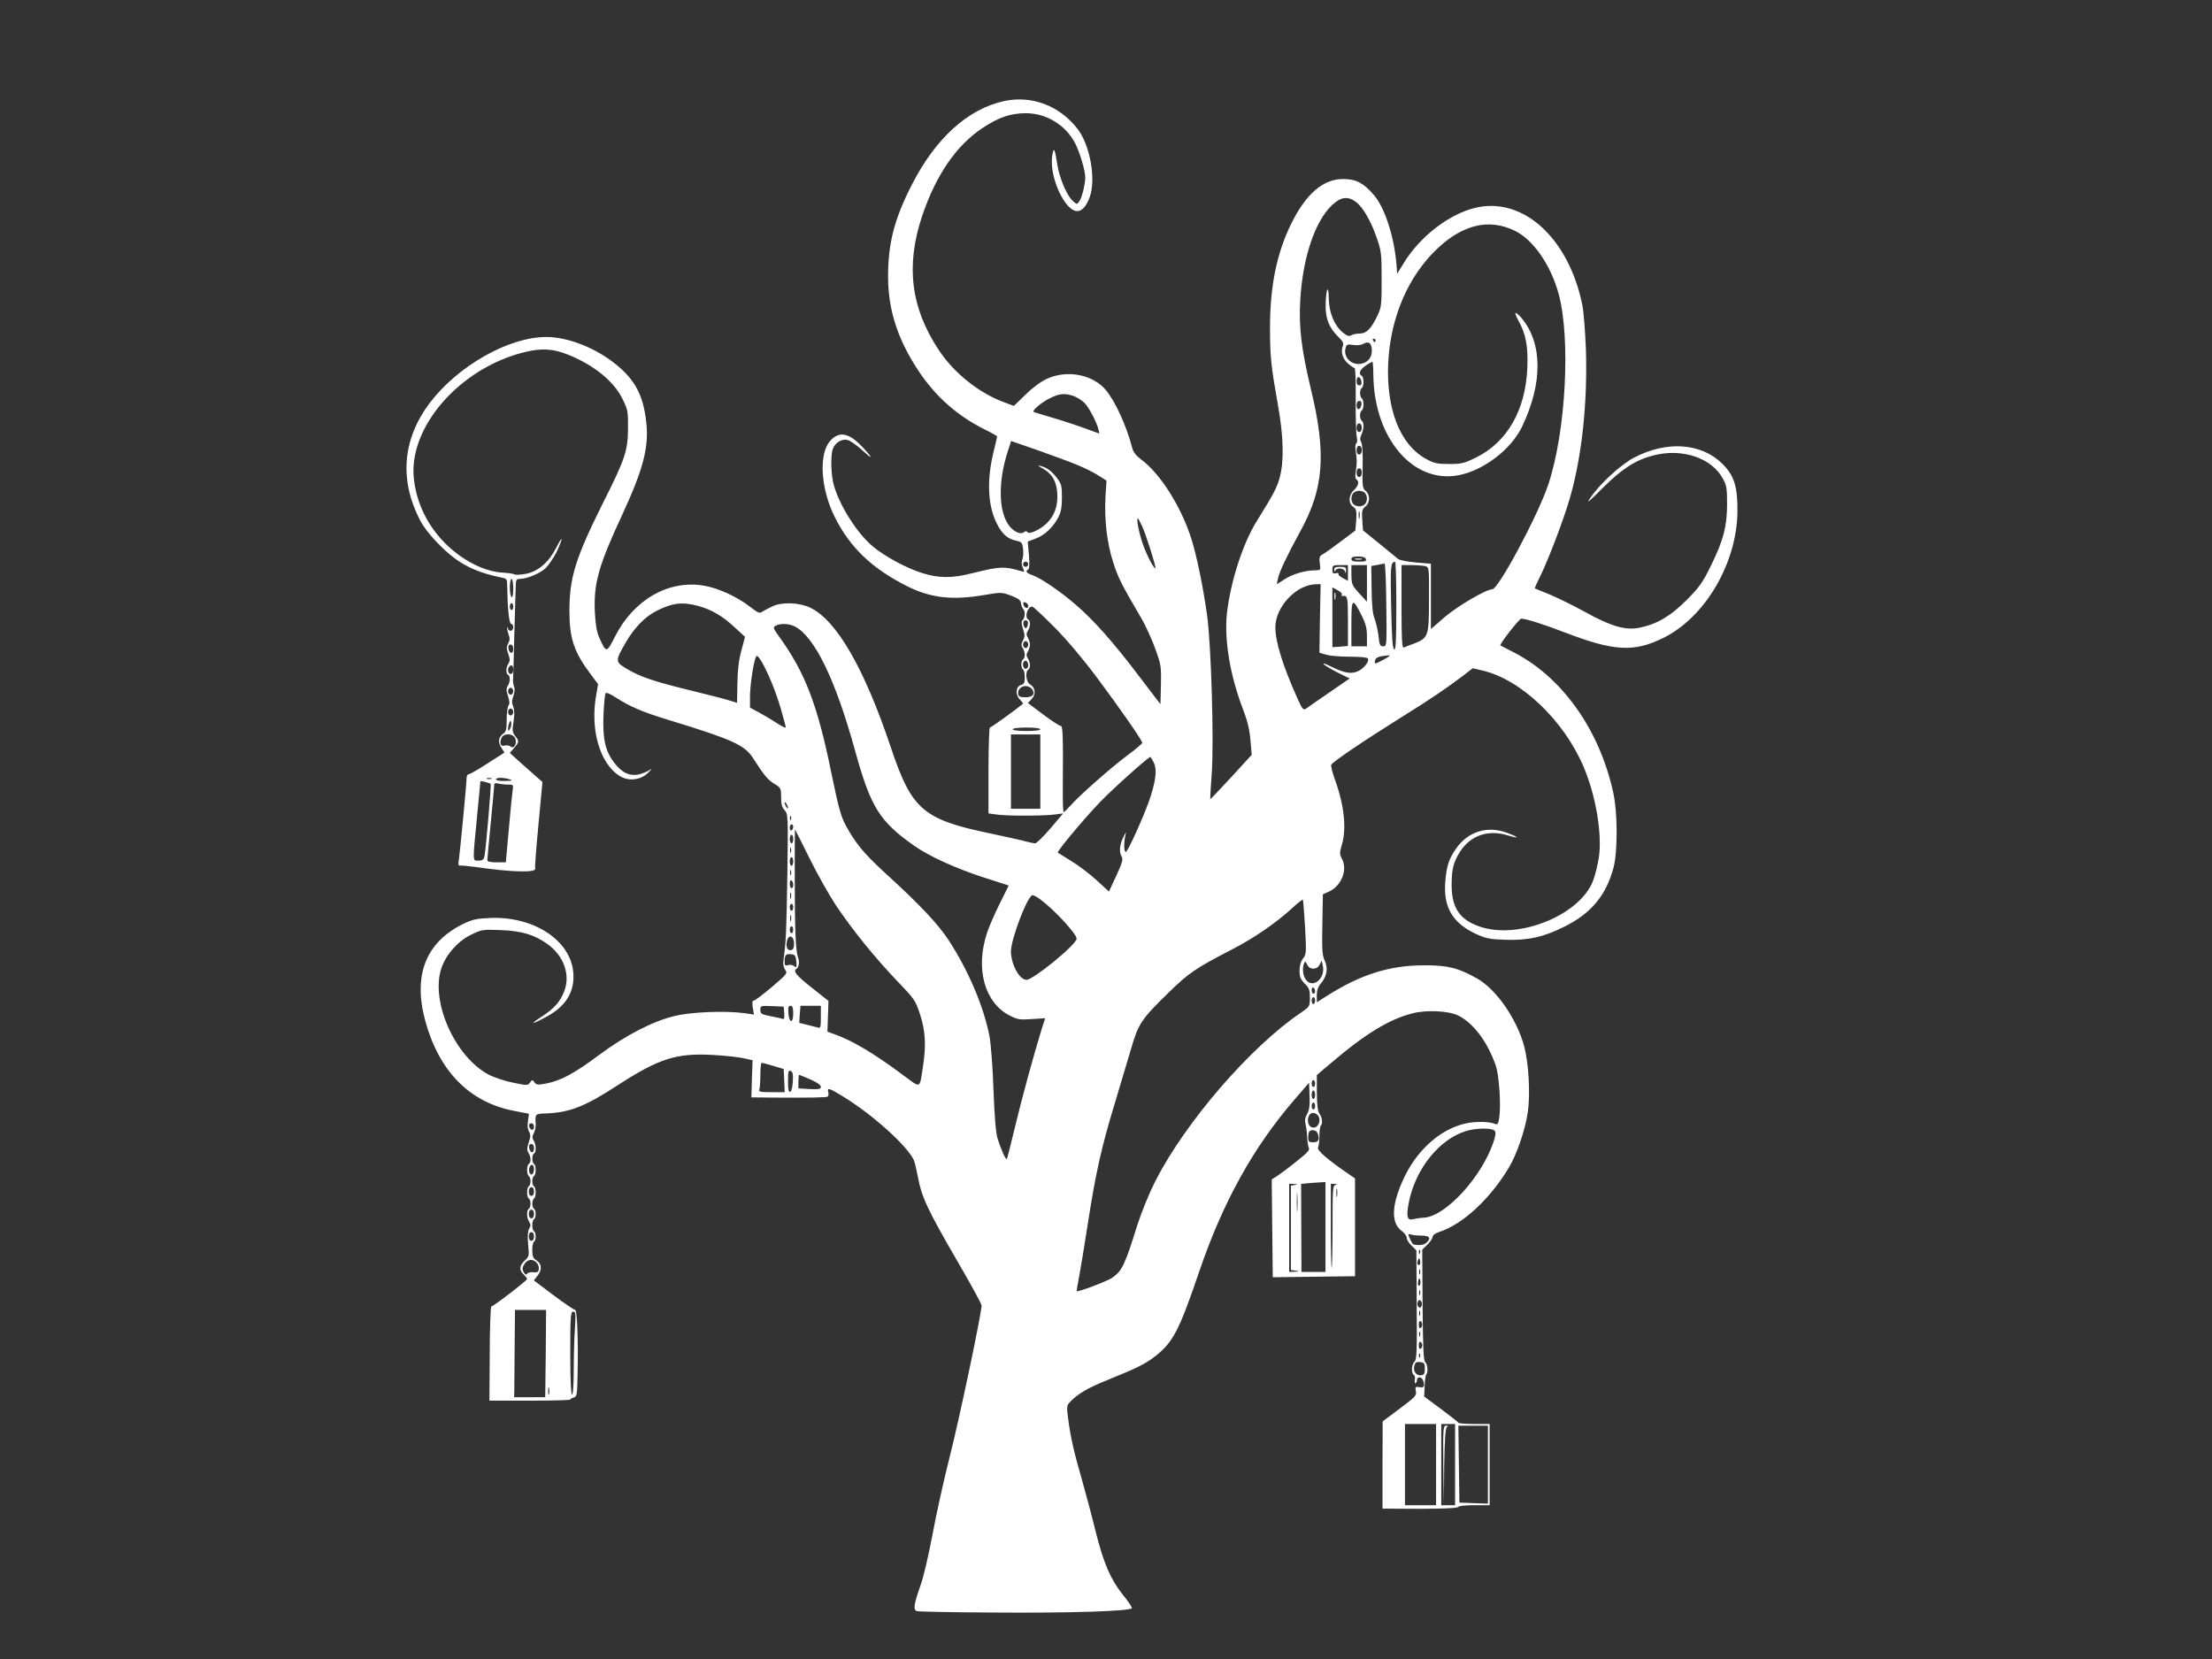 <?xml version="1.0" standalone="no"?>
<!DOCTYPE svg PUBLIC "-//W3C//DTD SVG 20010904//EN"
 "http://www.w3.org/TR/2001/REC-SVG-20010904/DTD/svg10.dtd">
<svg version="1.0" xmlns="http://www.w3.org/2000/svg"
 width="1280pt" height="960pt" viewBox="0 0 1280 960"
 preserveAspectRatio="xMidYMid meet">
<rect x="0" y="0" width="1280" height="960" fill="#333333" stroke="none"/>
<g transform="translate(0,960) scale(0.1,-0.1)"
fill="#ffffff" stroke="none">
<path d="M5810 9015 c-210 -46 -396 -215 -533 -483 -102 -199 -139 -342 -138
-537 1 -191 56 -361 178 -544 99 -148 224 -258 383 -337 39 -19 70 -37 70 -40
0 -3 -9 -40 -19 -82 -42 -166 -36 -317 17 -421 30 -61 63 -90 113 -100 30 -6
35 -11 39 -46 3 -22 1 -50 -4 -62 -6 -16 -5 -32 3 -49 10 -22 9 -25 -6 -20
-101 30 -127 29 -283 -10 -121 -31 -198 -31 -297 1 -86 27 -211 94 -280 151
-90 74 -191 231 -227 353 -18 61 -21 176 -6 215 13 35 52 58 84 50 15 -3 52
-29 82 -56 68 -63 70 -54 3 17 -77 81 -133 92 -185 34 -68 -76 -55 -277 26
-440 89 -178 215 -298 419 -401 136 -68 260 -83 447 -51 99 17 102 16 155 -4
42 -16 55 -25 57 -44 2 -13 8 -28 13 -33 13 -14 11 -50 -3 -64 -9 -9 -8 -21 2
-52 11 -34 11 -44 0 -66 -11 -20 -12 -29 -2 -44 15 -24 16 -57 2 -65 -5 -3
-10 -17 -10 -30 0 -13 5 -27 10 -30 6 -3 10 -23 10 -44 0 -30 -4 -40 -20 -44
-31 -8 -37 -54 -10 -83 13 -13 22 -25 19 -27 -41 -34 -184 -137 -191 -137 -4
0 -8 -112 -8 -249 l0 -248 53 -7 c63 -8 263 -8 331 1 l48 6 -73 -86 c-41 -48
-81 -87 -89 -87 -8 0 -31 5 -50 10 -19 6 -111 26 -204 46 -396 82 -460 138
-581 499 -153 456 -312 733 -465 808 -65 31 -164 35 -221 8 -24 -11 -51 -26
-60 -32 -13 -10 -25 -4 -69 30 -73 57 -183 108 -266 122 -204 35 -406 -80
-515 -294 -49 -97 -51 -97 -91 -7 -15 33 -22 74 -26 151 -7 163 22 267 158
559 123 266 157 395 139 542 -17 150 -64 239 -173 328 -117 96 -279 160 -405
160 -218 0 -513 -168 -676 -384 -157 -210 -175 -446 -53 -679 20 -38 63 -93
113 -142 106 -107 199 -155 365 -189 22 -4 25 -10 25 -48 2 -131 11 -218 23
-218 6 0 12 -9 12 -20 0 -11 -7 -20 -15 -20 -8 0 -15 5 -15 12 0 6 -2 9 -5 7
-2 -3 1 -19 7 -37 9 -24 9 -36 -1 -55 -11 -20 -11 -31 0 -61 11 -29 11 -41 1
-56 -15 -24 -16 -57 -2 -65 14 -8 13 -41 -2 -64 -9 -15 -9 -28 2 -60 9 -28 10
-44 3 -53 -6 -7 -11 -44 -11 -81 0 -57 -3 -71 -20 -82 -28 -21 -32 -49 -11
-81 l18 -29 -97 -62 c-53 -35 -103 -63 -109 -63 -7 0 -13 -10 -13 -22 0 -32
-39 -436 -45 -476 -5 -24 -3 -32 7 -31 7 2 51 -3 98 -9 198 -29 346 -33 337
-8 -3 6 6 121 19 256 l23 245 -23 20 c-13 11 -55 49 -95 84 l-71 64 25 29 c30
35 30 39 6 69 -16 21 -18 32 -9 84 6 41 5 67 -2 86 -9 21 -9 36 1 62 7 20 9
42 4 53 -5 11 -7 30 -6 44 1 14 4 126 7 250 4 124 7 249 8 278 1 47 3 52 23
52 42 0 118 32 151 63 18 18 46 60 63 93 38 82 38 104 -1 27 -43 -85 -103
-138 -174 -153 -30 -6 -61 -8 -68 -4 -6 4 -34 8 -62 10 -110 4 -238 69 -340
170 -102 103 -165 231 -181 372 -34 297 262 639 635 733 101 26 170 22 259
-14 148 -60 263 -153 313 -255 31 -63 33 -72 32 -172 -1 -129 -16 -175 -147
-435 -156 -313 -192 -427 -192 -620 0 -161 27 -240 127 -372 l39 -52 -10 -57
c-38 -203 19 -403 136 -475 52 -32 124 -23 166 22 18 18 23 26 12 17 -11 -9
-39 -21 -63 -28 -56 -14 -103 7 -149 68 -51 68 -66 136 -61 273 3 64 8 121 12
127 4 7 27 -3 64 -27 76 -49 152 -82 297 -126 374 -114 443 -146 492 -221 66
-102 83 -124 123 -149 39 -24 40 -27 40 -78 0 -40 5 -59 20 -75 20 -22 21 -30
16 -375 -5 -328 -8 -393 -22 -489 -4 -25 -1 -44 9 -59 15 -21 13 -24 -76 -100
-51 -43 -98 -79 -105 -79 -9 0 -10 -11 -6 -41 l7 -40 -54 8 c-106 15 -307 8
-404 -16 -127 -30 -284 -111 -440 -227 -142 -106 -221 -148 -305 -164 -48 -9
-57 -8 -67 7 -12 16 -14 16 -26 -1 -13 -18 -17 -18 -98 -1 -46 9 -110 30 -142
47 -195 104 -337 423 -273 615 26 78 94 156 170 193 63 31 68 32 173 28 123
-5 196 -27 271 -81 94 -67 134 -178 97 -273 -23 -60 -58 -100 -129 -146 -76
-49 -61 -49 29 0 113 62 163 147 152 259 -19 185 -231 322 -483 311 -77 -3
-101 -9 -155 -35 -216 -107 -290 -297 -218 -561 80 -292 257 -471 513 -520
l87 -17 -6 -42 c-4 -26 -1 -49 6 -61 10 -16 10 -29 -1 -62 -11 -33 -11 -46 -2
-61 15 -23 16 -56 2 -64 -13 -8 -13 -62 0 -70 5 -3 10 -17 10 -30 0 -13 -5
-27 -10 -30 -13 -8 -13 -62 0 -70 13 -8 13 -52 0 -60 -14 -9 -13 -51 2 -75 10
-16 10 -24 0 -40 -8 -14 -10 -41 -6 -90 7 -67 6 -71 -20 -95 -31 -29 -33 -55
-6 -80 11 -10 20 -22 20 -26 0 -9 -195 -159 -207 -159 -4 0 -9 -123 -9 -273
l-2 -272 234 0 c129 0 234 3 234 6 0 4 9 9 20 12 18 5 20 15 22 123 5 201 -2
384 -14 384 -6 0 -62 38 -125 85 l-114 86 21 26 c27 35 26 69 -5 89 -20 13
-25 24 -25 60 0 23 4 46 10 49 13 8 13 52 0 60 -13 8 -13 62 0 70 13 8 13 52
0 60 -5 3 -10 17 -10 30 0 13 5 27 10 30 13 8 13 62 0 70 -13 8 -13 52 0 60
13 8 13 62 0 70 -13 8 -13 52 0 60 14 8 13 51 -2 75 -9 15 -9 24 1 43 7 13 12
37 11 53 -4 59 -4 59 63 61 134 6 223 40 411 163 238 154 338 186 541 176 66
-3 147 -12 180 -18 l60 -13 -4 -107 -3 -108 93 -1 c231 -2 339 0 348 5 5 3 7
15 4 26 -8 29 4 25 92 -29 168 -104 364 -281 403 -364 5 -12 15 -53 22 -90 23
-125 53 -190 241 -514 71 -122 129 -229 129 -237 0 -46 -129 -659 -185 -878
-35 -139 -80 -343 -100 -453 -21 -110 -50 -238 -67 -285 -41 -117 -45 -147
-21 -153 10 -3 200 -7 423 -8 465 -4 820 8 820 26 0 6 -23 41 -52 76 -72 90
-112 183 -159 371 -22 90 -58 224 -79 298 -46 159 -66 248 -79 350 -9 65 -8
77 7 93 42 47 101 83 210 127 187 76 229 97 288 143 102 80 138 150 251 482
137 404 313 723 552 1000 l86 100 3 -75 c2 -55 -1 -82 -14 -106 -12 -22 -15
-39 -9 -60 4 -16 8 -49 9 -74 1 -25 5 -53 10 -62 6 -13 -10 -30 -71 -78 -43
-35 -93 -72 -111 -84 l-33 -21 3 -283 3 -283 238 3 238 3 0 283 0 283 -35 24
c-119 81 -187 139 -179 154 4 9 8 39 8 68 0 28 3 55 8 59 12 12 8 49 -8 70
-10 14 -14 47 -15 121 l0 102 86 73 c192 164 335 251 467 284 79 21 206 15
262 -11 89 -42 172 -152 220 -290 20 -56 31 -228 21 -300 -6 -39 -10 -45 -24
-39 -31 14 -110 16 -166 4 -142 -29 -276 -144 -355 -302 -78 -160 -86 -272
-21 -320 17 -12 30 -30 30 -41 0 -10 13 -31 28 -45 l28 -27 2 -316 c2 -273 0
-318 -13 -329 -17 -14 -20 -66 -4 -76 6 -3 9 -17 6 -30 -2 -13 0 -21 4 -18 5
3 9 12 9 20 0 19 26 18 34 -2 13 -34 7 -47 -20 -41 -24 4 -26 2 -21 -23 5 -25
-2 -33 -93 -101 l-99 -74 -1 -252 0 -253 53 0 c243 -3 382 1 385 10 2 6 42 10
93 10 l89 0 0 235 0 235 -89 0 c-49 0 -91 3 -93 8 -1 4 -47 39 -100 79 l-97
72 3 60 c1 33 5 63 9 67 12 12 8 61 -6 72 -10 9 -13 83 -15 331 l-2 320 30 29
c17 17 30 37 30 45 0 9 16 21 38 28 136 44 296 192 404 374 46 77 95 220 109
321 15 106 5 279 -21 379 -43 159 -161 330 -273 393 -108 61 -170 77 -307 76
-202 0 -369 -54 -567 -180 l-53 -34 0 41 c0 29 7 50 25 70 34 41 41 88 20 132
-14 30 -16 63 -13 209 l3 173 36 16 c71 33 108 124 75 188 -15 29 -15 36 -1
83 28 94 13 230 -40 376 -15 41 -24 79 -22 86 6 16 191 141 407 276 169 105
251 161 354 238 l58 45 52 -12 c225 -50 476 -289 591 -561 70 -167 107 -387
87 -522 -7 -42 -21 -102 -33 -133 -72 -194 -413 -338 -640 -272 -127 38 -178
107 -179 242 0 96 10 135 49 197 60 94 163 129 276 94 69 -21 68 -12 -2 14
-116 44 -229 9 -299 -93 -41 -59 -54 -101 -61 -193 -11 -143 43 -235 175 -297
58 -27 80 -32 169 -35 132 -5 225 15 346 76 155 77 241 181 284 342 24 91 24
315 -1 430 -79 368 -300 678 -586 820 -36 18 -66 34 -68 35 -7 6 109 155 121
155 27 0 125 -31 250 -79 287 -110 401 -117 573 -32 242 120 425 433 428 731
1 145 -19 208 -87 276 -122 121 -322 135 -511 36 -77 -40 -199 -152 -254 -234
-25 -36 -9 -23 71 57 111 111 191 163 292 189 169 45 343 -14 407 -138 19 -34
22 -57 22 -141 0 -130 -21 -211 -92 -355 -49 -101 -67 -126 -141 -201 -94 -94
-171 -140 -272 -161 -83 -17 -164 6 -319 92 -69 38 -162 83 -205 101 -44 17
-81 33 -83 34 -2 2 10 29 26 61 49 97 140 336 176 461 70 242 103 551 93 863
-4 102 -13 217 -21 257 -80 390 -348 630 -625 559 -150 -38 -315 -167 -406
-315 l-40 -65 -3 40 c-12 169 -68 343 -133 417 -60 69 -101 90 -173 91 -118 2
-218 -84 -304 -258 -84 -171 -123 -361 -123 -604 0 -166 6 -221 47 -452 31
-175 35 -316 10 -410 -16 -61 -33 -93 -135 -258 -79 -127 -150 -347 -171 -529
-17 -155 18 -365 95 -563 24 -63 36 -114 41 -174 l7 -84 -119 -130 c-66 -71
-120 -128 -121 -127 -1 0 3 69 9 152 13 184 -3 735 -27 913 -22 157 -59 341
-91 442 -58 184 -179 376 -288 457 -35 27 -49 45 -56 75 -31 120 -95 261 -150
328 -75 91 -225 120 -342 66 -35 -16 -84 -52 -124 -92 l-67 -65 -56 21 c-145
53 -290 169 -377 300 -163 244 -194 489 -99 775 80 239 199 413 353 514 93 61
159 83 247 84 121 0 234 -70 288 -177 27 -55 57 -156 57 -195 0 -38 -20 -120
-35 -139 -13 -18 -14 -18 -38 4 -35 33 -77 133 -89 211 -14 91 -20 102 -28 56
-14 -75 16 -191 69 -269 58 -84 110 -76 147 24 37 103 2 298 -69 392 -104 136
-266 198 -427 163z m2037 -584 c38 -28 84 -107 116 -197 30 -86 32 -95 32
-249 0 -152 -1 -163 -26 -215 -35 -72 -62 -100 -100 -100 -17 0 -39 -4 -49
-10 -15 -8 -25 -4 -51 17 -49 42 -79 115 -80 198 -1 88 -17 51 -18 -44 -1 -76
21 -129 73 -180 28 -27 33 -38 26 -55 -13 -34 0 -74 32 -101 16 -14 33 -25 37
-25 4 0 7 -82 6 -182 -1 -101 2 -198 6 -216 4 -19 3 -35 -3 -38 -6 -4 -7 -22
-3 -43 3 -20 6 -47 6 -61 0 -14 -3 -41 -6 -61 -4 -23 -3 -39 4 -43 18 -12 12
-37 -14 -62 -32 -29 -34 -77 -4 -97 18 -13 20 -23 17 -76 l-5 -61 -84 -63
c-46 -35 -94 -69 -106 -75 -18 -10 -20 -18 -16 -52 6 -39 5 -40 -25 -40 -57 0
-130 -21 -177 -51 l-47 -30 7 33 c8 39 53 134 129 273 137 248 152 449 62 822
-55 230 -71 360 -62 513 13 244 84 458 183 552 51 49 92 55 140 19z m920 -167
c105 -51 207 -198 252 -364 71 -258 42 -800 -60 -1105 -60 -178 -288 -605
-324 -605 -35 0 -199 -96 -274 -160 l-81 -70 0 189 0 189 -86 7 c-47 4 -93 13
-103 20 -9 8 -58 48 -110 90 l-94 76 -4 60 c-4 52 -1 62 18 78 28 22 28 69 1
91 -18 15 -19 26 -17 140 2 76 -2 131 -8 141 -8 13 -8 25 1 44 15 32 16 72 2
80 -5 3 -10 17 -10 30 0 13 5 27 10 30 6 3 10 19 10 35 0 16 -4 32 -10 35 -5
3 -10 17 -10 30 0 13 5 27 10 30 6 3 10 19 10 35 0 16 -4 32 -10 35 -27 17 -4
49 61 82 3 2 6 -34 6 -79 5 -365 230 -628 493 -578 144 27 304 149 367 280
121 252 120 483 -2 629 -38 44 -48 39 -20 -11 45 -81 58 -150 53 -277 -10
-244 -116 -429 -296 -518 -69 -34 -84 -38 -156 -38 -71 0 -88 4 -135 30 -150
83 -230 287 -218 555 13 263 115 502 286 663 148 139 300 174 448 101z m-807
-634 c0 -5 -2 -10 -4 -10 -3 0 -8 5 -11 10 -3 6 -1 10 4 10 6 0 11 -4 11 -10z
m-22 -51 c4 -47 -23 -80 -69 -85 -53 -5 -96 41 -83 91 6 23 10 24 44 19 21 -4
46 -1 56 5 32 18 49 9 52 -30z m-60 -187 c2 -15 -2 -22 -12 -22 -11 0 -16 9
-16 26 0 31 23 28 28 -4z m-1667 -83 c19 -7 46 -23 61 -37 27 -25 72 -109 84
-156 l6 -25 -83 30 c-46 17 -131 45 -189 62 -58 17 -107 32 -109 34 -10 7 46
55 93 78 55 28 86 31 137 14z m1667 -51 c-5 -32 -28 -35 -28 -4 0 17 5 26 16
26 10 0 14 -7 12 -22z m2 -133 c0 -16 -6 -25 -15 -25 -9 0 -15 9 -15 25 0 16
6 25 15 25 9 0 15 -9 15 -25z m-1645 -216 c40 -16 94 -43 120 -60 l48 -30 -6
-92 c-7 -134 8 -267 44 -379 29 -91 47 -127 162 -323 26 -45 63 -125 82 -179
34 -93 35 -104 33 -210 l-3 -111 -122 160 c-152 201 -267 330 -373 420 -91 78
-195 148 -246 167 -35 12 -42 22 -24 33 7 4 8 35 4 84 l-7 77 45 17 c53 20
101 65 131 121 16 31 22 59 22 117 0 68 -3 79 -28 112 -31 41 -59 62 -97 71
-18 5 -14 1 12 -14 55 -30 81 -73 86 -142 5 -72 -15 -132 -61 -176 -38 -37
-103 -67 -112 -51 -5 7 -11 7 -20 -1 -18 -15 -57 2 -84 36 -63 80 -67 254 -10
430 l20 62 156 -54 c85 -30 188 -68 228 -85z m1645 86 c0 -16 -6 -25 -15 -25
-9 0 -15 9 -15 25 0 16 6 25 15 25 9 0 15 -9 15 -25z m0 -130 c0 -16 -6 -25
-15 -25 -9 0 -15 9 -15 25 0 16 6 25 15 25 9 0 15 -9 15 -25z m18 -117 c7 -7
12 -21 12 -33 0 -12 -5 -26 -12 -33 -7 -7 -21 -12 -33 -12 -12 0 -26 5 -33 12
-7 7 -12 21 -12 33 0 12 5 26 12 33 7 7 21 12 33 12 12 0 26 -5 33 -12z m-31
-145 c-3 -10 -5 -2 -5 17 0 19 2 27 5 18 2 -10 2 -26 0 -35z m-1257 -50 c25
-57 81 -235 76 -241 -8 -7 -54 83 -74 143 -22 65 -37 145 -28 145 3 0 14 -21
26 -47z m1294 -188 c4 -12 -4 -15 -39 -15 -33 0 -45 4 -45 15 0 11 11 15 39
15 25 0 41 -5 45 -15z m-1954 -30 c0 -8 -7 -15 -15 -15 -8 0 -15 7 -15 15 0 8
7 15 15 15 8 0 15 -7 15 -15z m2130 -241 c0 -200 -3 -255 -12 -252 -10 4 -14
66 -18 251 -5 236 -3 254 23 256 4 1 7 -114 7 -255z m-58 6 c3 -238 3 -240
-18 -240 -18 0 -22 8 -27 59 -4 33 -14 77 -22 99 -12 28 -17 78 -18 173 l-2
134 35 6 c19 4 38 7 42 8 4 0 9 -107 10 -239z m-222 185 l0 -46 -30 16 c-17 9
-28 20 -25 24 3 5 -4 7 -15 4 -16 -4 -20 0 -20 21 0 24 3 26 45 26 l45 0 0
-45z m110 -61 l0 -106 -45 49 c-41 45 -44 52 -45 106 l0 57 45 0 45 0 0 -106z
m337 100 c23 -6 23 -8 22 -193 0 -214 -3 -223 -89 -256 -25 -9 -51 -19 -57
-22 -10 -4 -13 47 -13 236 l0 241 58 0 c31 0 67 -3 79 -6z m-5277 -130 c0 -34
-4 -53 -10 -49 -5 3 -10 28 -10 56 0 27 5 49 10 49 6 0 10 -25 10 -56z m4668
-172 l-3 -199 37 -11 c21 -7 82 -12 137 -12 59 0 102 -4 106 -10 11 -17 -24
-60 -59 -75 -39 -17 -79 -9 -156 29 -31 16 -48 21 -40 12 8 -8 45 -30 83 -49
l67 -33 -116 -80 c-63 -43 -124 -85 -134 -93 -18 -12 -22 -9 -51 55 -85 189
-129 329 -129 414 0 118 120 246 233 249 l29 1 -4 -198z m127 137 c-4 -5 -3
-9 2 -8 31 5 33 -2 33 -145 l0 -144 -45 -4 -45 -3 0 173 0 173 30 -16 c17 -9
28 -20 25 -26z m-1815 -66 c0 -20 -24 -11 -28 10 -2 12 1 15 12 11 9 -3 16
-13 16 -21z m1930 -56 c23 -46 30 -74 30 -119 l0 -58 -45 0 -45 0 0 131 c0
150 6 154 60 46z m-4910 53 c0 -11 -4 -20 -10 -20 -5 0 -10 9 -10 20 0 11 5
20 10 20 6 0 10 -9 10 -20z m1065 5 c80 -21 146 -59 216 -125 l60 -55 -21 -80
c-15 -55 -22 -114 -23 -191 l-2 -111 -45 14 c-25 8 -126 34 -225 58 -209 51
-293 79 -370 126 -66 40 -66 44 -3 153 50 85 110 147 177 181 91 46 147 53
236 30z m2064 -122 c72 -72 168 -186 248 -293 136 -182 263 -365 263 -379 0
-4 -40 -38 -89 -74 -97 -73 -276 -231 -328 -290 -18 -20 -35 -37 -38 -37 -3 0
-6 60 -5 133 2 317 1 367 -13 367 -8 0 -53 30 -101 66 l-88 66 22 23 c26 28
21 68 -10 85 -22 12 -29 73 -10 85 14 8 13 41 -2 65 -10 16 -10 24 0 40 6 11
12 29 12 40 0 11 -6 29 -12 40 -10 16 -10 24 0 40 15 24 16 57 2 65 -23 14 -4
75 23 75 6 0 62 -53 126 -117z m-151 15 c-2 -13 -7 -23 -13 -23 -5 0 -11 10
-13 23 -2 15 2 22 13 22 11 0 15 -7 13 -22z m-1349 -13 c115 -59 235 -307 348
-715 91 -330 141 -412 343 -554 85 -60 240 -131 401 -183 l146 -47 -52 -105
c-29 -59 -63 -135 -74 -171 -68 -207 -13 -403 132 -477 46 -23 60 -25 128 -20
l77 5 -20 -62 c-48 -157 -114 -397 -154 -565 -24 -101 -46 -186 -48 -188 -6
-6 -32 52 -53 117 -10 31 -18 121 -24 280 -4 129 -15 269 -23 312 -33 173
-122 382 -237 558 -64 97 -164 203 -373 394 -117 107 -164 165 -220 266 -30
56 -43 102 -86 311 -80 393 -152 579 -302 786 -34 47 -36 53 -20 62 25 15 79
13 111 -4z m1351 -105 c0 -11 -7 -20 -15 -20 -8 0 -15 9 -15 20 0 11 7 20 15
20 8 0 15 -9 15 -20z m-2980 -26 c0 -31 -23 -28 -28 4 -2 15 2 22 12 22 11 0
16 -9 16 -26z m1494 -191 c19 -45 44 -117 56 -160 12 -43 24 -86 26 -96 4 -13
-9 -8 -53 20 -32 21 -80 49 -106 63 l-47 25 0 67 c0 65 22 208 36 230 9 14 45
-46 88 -149z m3546 132 c-55 -30 -59 -30 -53 -6 5 18 22 24 83 29 8 1 -5 -10
-30 -23z m-2060 -36 c0 -10 -7 -19 -15 -19 -15 0 -21 31 -9 43 11 10 24 -3 24
-24z m-2980 -24 c0 -16 -6 -25 -15 -25 -15 0 -21 31 -8 43 13 14 23 6 23 -18z
m3000 -110 c23 -28 8 -50 -35 -50 -30 0 -41 4 -43 18 -5 25 16 47 43 47 12 0
28 -7 35 -15z m-3000 -15 c0 -11 -7 -20 -15 -20 -8 0 -15 9 -15 20 0 11 7 20
15 20 8 0 15 -9 15 -20z m0 -120 c0 -11 -7 -20 -15 -20 -8 0 -15 9 -15 20 0
11 7 20 15 20 8 0 15 -9 15 -20z m-19 -97 c-9 -16 -10 -16 -11 -1 0 9 3 25 7
35 7 16 8 17 11 1 2 -10 -1 -25 -7 -35z m3069 -3 c0 -6 -33 -10 -80 -10 -47 0
-80 4 -80 10 0 6 33 10 80 10 47 0 80 -4 80 -10z m-3040 -50 c15 -28 -5 -67
-25 -50 -8 6 -23 9 -33 6 -24 -8 -33 10 -21 42 11 29 63 31 79 2z m3040 -195
l0 -215 -85 0 -85 0 0 215 0 215 85 0 85 0 0 -215z m656 53 c19 -37 14 -93
-16 -191 -29 -94 -136 -333 -146 -327 -11 6 -11 53 -2 95 6 25 4 24 -12 -10
-22 -45 -25 -87 -9 -113 9 -14 2 -36 -31 -109 l-43 -92 -71 65 c-39 36 -105
86 -146 111 -41 26 -77 48 -79 49 -7 6 149 193 242 290 71 75 282 264 294 264
1 0 10 -14 19 -32z m-3833 -95 c-7 -2 -19 -2 -25 0 -7 3 -2 5 12 5 14 0 19 -2
13 -5z m107 -3 c20 -6 14 -8 -27 -9 -29 -1 -53 3 -53 9 0 12 44 12 80 0z
m-111 -26 c5 -4 -27 -371 -35 -416 -5 -23 -11 -28 -35 -28 -35 0 -35 -16 -9
250 11 113 20 207 20 209 0 4 53 -9 59 -15z m99 -4 c33 0 34 -1 28 -37 -3 -21
-13 -122 -22 -225 l-17 -188 -54 0 c-36 0 -53 4 -53 13 0 6 9 104 20 217 11
113 20 211 20 219 0 9 7 11 23 7 12 -3 37 -6 55 -6z m1622 -135 c0 -5 -5 -3
-10 5 -5 8 -10 20 -10 25 0 6 5 3 10 -5 5 -8 10 -19 10 -25z m17 -67 c-3 -8
-6 -5 -6 6 -1 11 2 17 5 13 3 -3 4 -12 1 -19z m13 -42 c0 -8 -4 -18 -10 -21
-5 -3 -10 3 -10 14 0 12 5 21 10 21 6 0 10 -6 10 -14z m248 -456 c96 -143 226
-303 352 -435 102 -106 107 -113 134 -195 31 -95 36 -178 17 -301 -21 -133 -9
-128 -114 -51 -176 131 -298 203 -408 241 l-31 11 3 89 3 89 -97 77 c-90 71
-110 96 -88 109 14 9 19 40 9 66 -14 37 -19 156 -19 460 0 151 0 277 1 280 0
2 38 -72 84 -166 46 -93 116 -217 154 -274z m-248 385 c0 -14 -4 -25 -10 -25
-5 0 -10 11 -10 25 0 14 5 25 10 25 6 0 10 -11 10 -25z m-13 -77 c-3 -7 -5 -2
-5 12 0 14 2 19 5 13 2 -7 2 -19 0 -25z m13 -53 c0 -14 -4 -25 -10 -25 -5 0
-10 11 -10 25 0 14 5 25 10 25 6 0 10 -11 10 -25z m-13 -77 c-3 -7 -5 -2 -5
12 0 14 2 19 5 13 2 -7 2 -19 0 -25z m13 -59 c0 -10 -4 -19 -10 -19 -5 0 -10
12 -10 26 0 14 4 23 10 19 6 -3 10 -15 10 -26z m-13 -76 c-3 -10 -5 -4 -5 12
0 17 2 24 5 18 2 -7 2 -21 0 -30z m1441 -6 c84 -62 212 -201 212 -229 0 -33
-251 -238 -290 -238 -41 0 -90 90 -90 165 0 71 97 325 125 325 6 0 25 -10 43
-23z m1534 -163 c8 -148 7 -157 -12 -181 -13 -17 -20 -41 -20 -70 0 -36 6 -50
30 -75 26 -25 30 -37 30 -81 -1 -51 -1 -52 -52 -87 -292 -197 -669 -634 -842
-974 -36 -70 -80 -178 -105 -256 -71 -227 -87 -262 -142 -302 -28 -21 -209
-89 -209 -79 0 3 6 40 14 81 8 41 31 181 51 310 45 290 78 440 156 696 33 109
76 253 95 318 41 142 59 169 216 322 118 115 156 141 373 253 122 63 253 153
348 241 28 26 54 46 56 44 2 -2 8 -74 13 -160z m-2962 116 c0 -11 -4 -20 -10
-20 -5 0 -10 9 -10 20 0 11 5 20 10 20 6 0 10 -9 10 -20z m-13 -77 c-3 -10 -5
-4 -5 12 0 17 2 24 5 18 2 -7 2 -21 0 -30z m13 -53 c0 -11 -4 -20 -10 -20 -5
0 -10 9 -10 20 0 11 5 20 10 20 6 0 10 -9 10 -20z m5 -80 c0 -25 -5 -36 -18
-38 -21 -4 -31 19 -23 54 10 40 41 28 41 -16z m13 -104 c3 -35 1 -38 -12 -27
-8 7 -24 10 -36 6 -17 -5 -20 -2 -20 23 0 36 8 44 40 40 21 -3 25 -9 28 -42z
m2992 -41 c16 0 29 8 36 23 l12 23 6 -26 c19 -76 -58 -140 -98 -83 -17 23 -21
64 -10 93 6 14 8 13 18 -7 7 -15 20 -23 36 -23z m10 -131 c0 -8 -4 -14 -10
-14 -5 0 -10 9 -10 21 0 11 5 17 10 14 6 -3 10 -13 10 -21z m0 -54 c0 -11 -4
-20 -10 -20 -5 0 -10 9 -10 20 0 11 5 20 10 20 6 0 10 -9 10 -20z m-3072 -72
c2 -28 0 -37 -10 -34 -7 3 -39 10 -70 16 -52 10 -58 14 -58 36 0 24 2 25 68
22 l67 -3 3 -37z m52 -4 c0 -59 -24 -55 -28 4 -2 33 0 42 12 42 12 0 16 -11
16 -46z m160 -20 c0 -58 -2 -65 -17 -60 -10 3 -38 10 -63 16 l-45 11 3 50 4
49 59 0 59 0 0 -66z m-275 -282 l60 -18 3 -67 3 -67 -77 0 c-65 0 -75 2 -70
16 3 9 6 47 6 85 0 38 3 69 8 69 4 0 34 -8 67 -18z m113 -90 c-2 -33 -8 -57
-15 -60 -10 -3 -13 14 -13 62 0 55 2 64 15 59 12 -4 15 -18 13 -61z m101 12
c39 -17 61 -33 61 -43 0 -13 -10 -15 -65 -13 l-65 4 0 39 c0 21 2 39 4 39 3 0
32 -12 65 -26z m2921 -24 c0 -11 -4 -20 -10 -20 -5 0 -10 9 -10 20 0 11 5 20
10 20 6 0 10 -9 10 -20z m0 -65 c0 -14 -4 -25 -10 -25 -5 0 -10 11 -10 25 0
14 5 25 10 25 6 0 10 -11 10 -25z m0 -65 c0 -11 -4 -20 -10 -20 -5 0 -10 9
-10 20 0 11 5 20 10 20 6 0 10 -9 10 -20z m20 -59 c15 -30 -3 -68 -32 -66 -40
3 -39 85 1 85 11 0 25 -9 31 -19z m-4540 -62 c0 -24 -23 -21 -28 4 -2 10 3 17
12 17 10 0 16 -9 16 -21z m5559 -22 c8 -11 6 -28 -8 -69 -69 -201 -275 -425
-399 -434 -21 -1 -49 -5 -64 -9 -37 -9 -42 16 -24 105 40 190 176 358 329 405
57 18 151 19 166 2z m-1025 -13 c14 -37 7 -54 -24 -54 -26 0 -30 4 -30 28 0
16 3 32 7 35 12 13 41 7 47 -9z m-4534 -90 c0 -31 -23 -28 -28 4 -2 15 2 22
12 22 11 0 16 -9 16 -26z m0 -118 c0 -14 -5 -28 -10 -31 -13 -8 -24 20 -16 40
9 24 26 17 26 -9z m4580 -336 l0 -260 -69 0 -70 0 -1 254 -1 255 38 4 c21 2
53 4 71 5 l32 2 0 -260z m-177 243 l-23 -4 0 -244 0 -244 28 -4 c25 -4 25 -4
-5 -6 l-33 -1 0 255 0 255 28 -1 c23 -2 24 -2 5 -6z m235 0 c-16 -4 -17 -25
-17 -240 0 -130 -3 -238 -5 -241 -3 -2 -5 106 -5 242 l0 246 22 -1 c16 -1 18
-2 5 -6z m-4638 -38 c0 -16 -6 -25 -15 -25 -9 0 -15 9 -15 25 0 16 6 25 15 25
9 0 15 -9 15 -25z m4417 -108 c-2 -23 -3 -1 -3 48 0 50 1 68 3 42 2 -26 2 -67
0 -90z m230 81 c-2 -13 -4 -5 -4 17 -1 22 1 32 4 23 2 -10 2 -28 0 -40z
m-4647 -103 c0 -16 -6 -25 -15 -25 -9 0 -15 9 -15 25 0 16 6 25 15 25 9 0 15
-9 15 -25z m0 -130 c0 -16 -6 -25 -15 -25 -9 0 -15 9 -15 25 0 16 6 25 15 25
9 0 15 -9 15 -25z m5136 5 c48 0 57 -15 27 -42 -15 -13 -41 -16 -74 -9 -6 1
-29 47 -29 58 0 3 7 2 16 -1 9 -3 36 -6 60 -6z m-9 -102 c-3 -8 -6 -5 -6 6 -1
11 2 17 5 13 3 -3 4 -12 1 -19z m-1 -65 c-11 -11 -19 6 -11 24 8 17 8 17 12 0
3 -10 2 -21 -1 -24z m-5111 11 c9 -9 15 -26 13 -38 -2 -17 -9 -20 -32 -18 -16
2 -32 -2 -36 -9 -6 -8 -11 -5 -20 10 -9 18 -8 27 5 47 18 28 47 31 70 8z
m5112 -66 c-3 -7 -5 -2 -5 12 0 14 2 19 5 13 2 -7 2 -19 0 -25z m3 -48 c0 -11
-4 -20 -9 -20 -7 0 -8 17 -2 38 4 10 11 -2 11 -18z m-3 -72 c-3 -7 -5 -2 -5
12 0 14 2 19 5 13 2 -7 2 -19 0 -25z m9 -64 c-5 -13 -10 -14 -18 -6 -6 6 -8
18 -4 28 5 13 10 14 18 6 6 -6 8 -18 4 -28z m-5068 -276 l-3 -253 -90 0 -90 0
1 33 c0 17 1 131 2 252 l2 220 90 0 90 0 -2 -252z m5059 220 c-3 -7 -5 -2 -5
12 0 14 2 19 5 13 2 -7 2 -19 0 -25z m-4890 -75 c-4 -54 -7 -162 -7 -240 0
-89 -4 -143 -10 -143 -6 0 -10 87 -10 240 0 216 2 240 17 240 14 0 15 -11 10
-97z m4903 22 c0 -8 -4 -17 -10 -20 -6 -4 -10 5 -10 20 0 15 4 24 10 20 6 -3
10 -12 10 -20z m-13 -67 c-3 -7 -5 -2 -5 12 0 14 2 19 5 13 2 -7 2 -19 0 -25z
m13 -53 c0 -8 -4 -17 -10 -20 -6 -4 -10 5 -10 20 0 15 4 24 10 20 6 -3 10 -12
10 -20z m-13 -67 c-3 -8 -6 -5 -6 6 -1 11 2 17 5 13 3 -3 4 -12 1 -19z m28
-68 c0 -28 -4 -36 -21 -38 -28 -4 -48 22 -40 54 5 20 12 25 34 22 24 -3 27 -7
27 -38z m-5068 -147 c-3 -10 -5 -2 -5 17 0 19 2 27 5 18 2 -10 2 -26 0 -35z
m5133 -408 l0 -235 -90 0 -90 0 0 235 0 235 90 0 90 0 0 -235z m110 0 l0 -235
-40 0 -40 0 0 235 0 235 40 0 40 0 0 -235z m190 0 l0 -226 -83 3 -82 3 -3 223
-3 222 85 0 86 0 0 -225z"/>
<path d="M7843 6363 c9 -2 25 -2 35 0 9 3 1 5 -18 5 -19 0 -27 -2 -17 -5z"/>
<path d="M7721 6303 c0 -11 3 -13 6 -5 7 19 51 15 56 -5 4 -14 5 -12 6 5 1 19
-4 22 -34 22 -27 0 -35 -4 -34 -17z"/>
<path d="M7722 6150 c0 -19 2 -27 5 -17 2 9 2 25 0 35 -3 9 -5 1 -5 -18z"/>
<path d="M8352 1123 l3 -228 2 220 c3 160 7 221 16 227 8 5 7 8 -5 8 -17 0
-18 -17 -16 -227z"/>
</g>
</svg>
